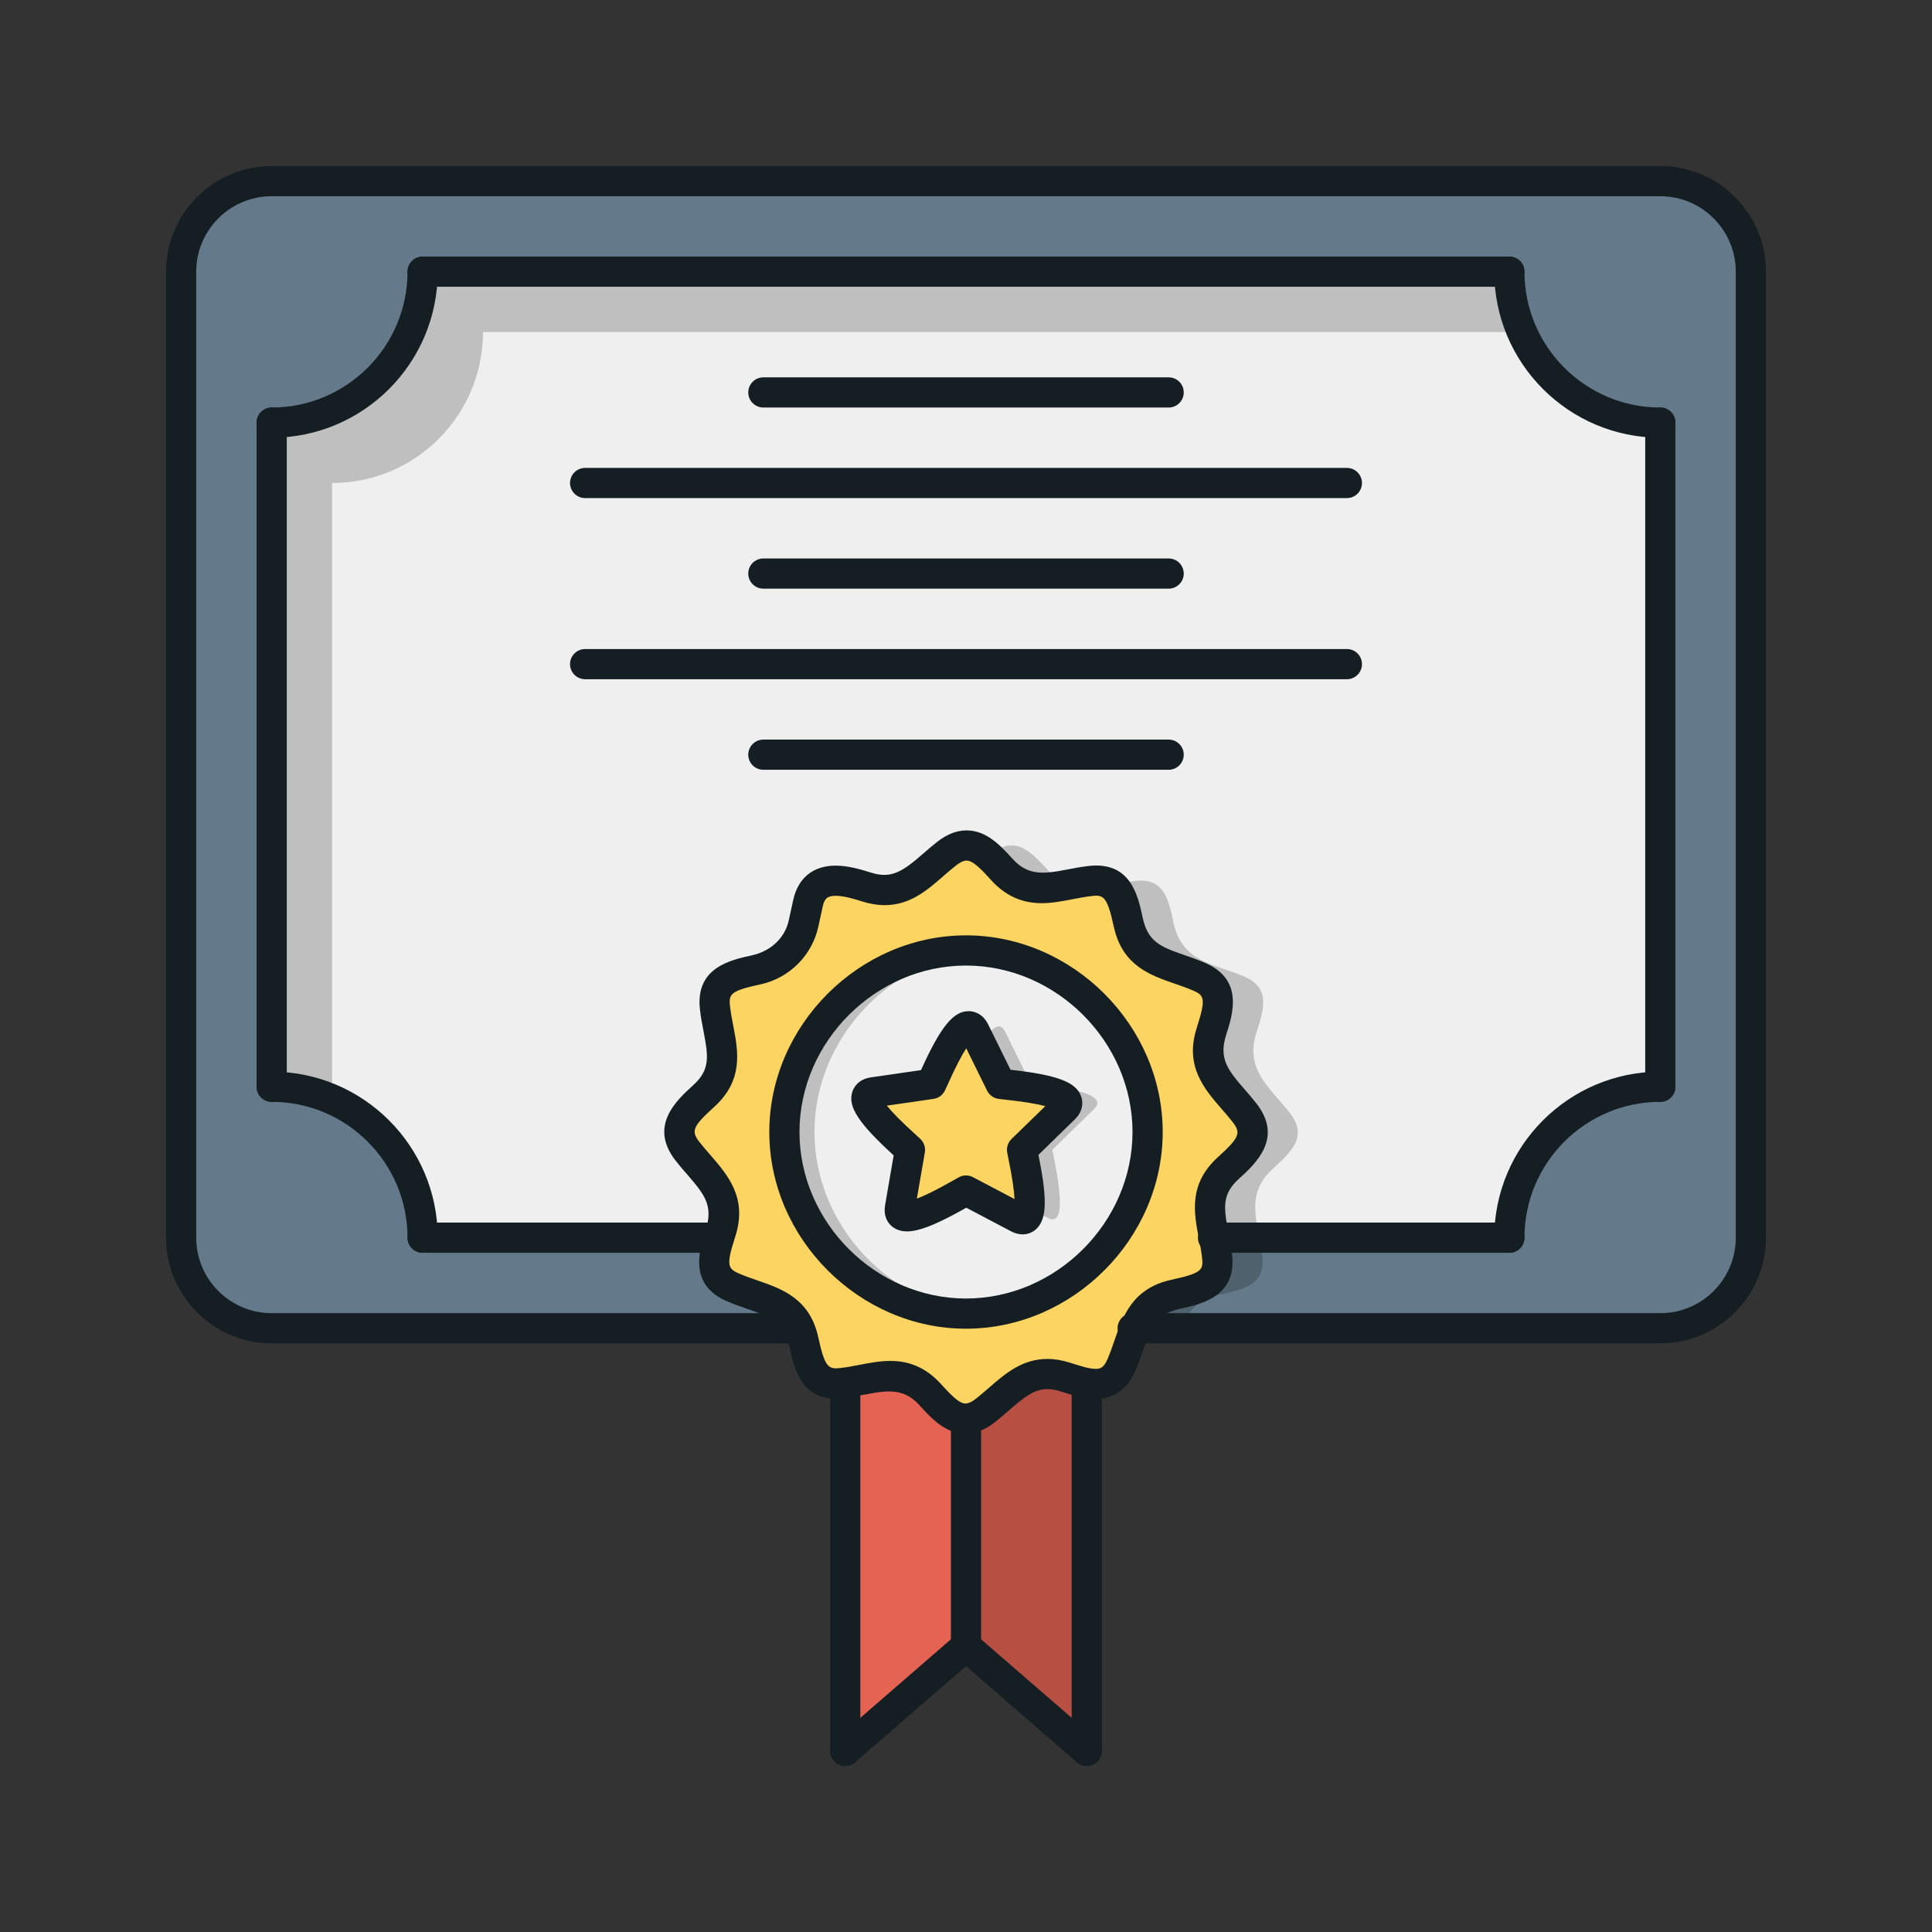 <svg id="Layer_1" enable-background="new 0 0 64 64" height="64" viewBox="0 0 64 64" width="64" xmlns="http://www.w3.org/2000/svg"><rect x="0" y="0" width="64" height="64" fill="#333333" stroke="none"/><g><g><path d="m55 6h-46c-1.66 0-3 1.34-3 3v32c0 1.66 1.34 3 3 3h46c1.66 0 3-1.34 3-3v-32c0-1.66-1.34-3-3-3z" fill="#64798a"/><path d="m55 14v22c-2.76 0-5 2.24-5 5h-36c0-2.76-2.24-5-5-5v-22c2.76 0 5-2.24 5-5h36c0 2.76 2.24 5 5 5z" fill="#efefef"/><path d="m16 11h34.423c-.269-.613-.423-1.288-.423-2h-36c0 2.76-2.24 5-5 5v22c.712 0 1.387.154 2 .423v-20.423c2.76 0 5-2.24 5-5z" opacity=".2"/><path d="m40.41 42.88c.74-.16 1.51-.29 1.41-1.25-.12-1.09-.63-2.03.35-2.92.59-.54 1.18-1.05.55-1.85-.66-.84-1.489-1.43-1.1-2.65.229-.73.5-1.46-.38-1.85-1.01-.44-2.07-.47-2.36-1.77-.16-.74-.29-1.51-1.25-1.41-1.09.12-2.03.63-2.92-.36-.54-.58-1.05-1.17-1.85-.55-.841.66-1.431 1.5-2.65 1.11-.71-.22-1.71-.49-1.94.53l-.149.68c-.17.76-.771 1.36-1.53 1.53-.74.16-1.51.29-1.41 1.25.12 1.09.63 2.03-.35 2.92-.59.54-1.18 1.05-.55 1.85.66.84 1.489 1.43 1.1 2.65-.229.73-.5 1.46.38 1.85.89.388 1.817.459 2.225 1.36h11.123c.226-.524.549-.953 1.301-1.12z" opacity=".2"/><path d="m32 45.02c-1.39 0-2.78-.39-4-1.16v14.14l4-3.47 4 3.47v-14.14c-1.22.77-2.61 1.16-4 1.16z" fill="#e56353"/><path d="m36 43.86v14.14l-4-3.47v-9.51c1.39 0 2.78-.39 4-1.16z" opacity=".2"/><path d="m41.22 36.86c-.66-.84-1.489-1.43-1.1-2.65.229-.73.5-1.46-.38-1.85-1.01-.44-2.07-.47-2.36-1.77-.16-.74-.29-1.51-1.25-1.41-1.09.12-2.03.63-2.92-.36-.54-.58-1.05-1.17-1.85-.55-.841.66-1.431 1.5-2.65 1.11-.71-.22-1.71-.49-1.94.53l-.149.68c-.17.76-.771 1.36-1.53 1.53-.74.16-1.51.29-1.41 1.25.12 1.09.63 2.03-.35 2.92-.59.54-1.18 1.05-.55 1.85.66.84 1.489 1.43 1.1 2.65-.229.73-.5 1.46.38 1.85 1.01.44 2.07.47 2.36 1.77.16.74.29 1.51 1.25 1.41 1.09-.12 2.03-.63 2.92.36.54.58 1.05 1.17 1.85.55.841-.66 1.431-1.5 2.65-1.11.729.23 1.46.5 1.85-.38.44-1.01.471-2.07 1.771-2.36.74-.16 1.51-.29 1.41-1.25-.12-1.09-.63-2.03.35-2.92.588-.54 1.178-1.05.548-1.85z" fill="#fcd462"/><path d="m32 31.48c-3.25 0-6.02 2.77-6.02 6.02s2.77 6.02 6.02 6.02 6.02-2.77 6.02-6.02-2.77-6.02-6.02-6.02z" fill="#efefef"/><path d="m34.72 40.35-1.72-.91c-.23.12-2.33 1.41-2.19.57l.33-1.92c-.189-.19-2.069-1.78-1.22-1.91l1.93-.27c.12-.24 1.051-2.53 1.44-1.75l.86 1.75c.26.03 2.729.21 2.1.82l-1.39 1.36c.04.26.62 2.65-.14 2.26z" opacity=".2"/><path d="m33.72 40.35-1.72-.91c-.23.12-2.33 1.41-2.19.57l.33-1.92c-.189-.19-2.069-1.78-1.22-1.91l1.93-.27c.12-.24 1.051-2.53 1.44-1.75l.86 1.75c.26.03 2.729.21 2.1.82l-1.39 1.36c.04.26.62 2.65-.14 2.26z" fill="#fcd462"/><path d="m26.98 37.5c0-3.082 2.491-5.727 5.52-5.994-.165-.014-.332-.026-.5-.026-3.25 0-6.02 2.77-6.02 6.02s2.77 6.02 6.02 6.02c.168 0 .335-.012.5-.026-3.028-.267-5.52-2.912-5.52-5.994z" opacity=".2"/></g><g id="LINE_2404_"><g><path d="m32 55.032c-.276 0-.5-.224-.5-.5v-7.517c0-.276.224-.5.5-.5s.5.224.5.5v7.517c0 .277-.224.5-.5.5z" fill="#151f23"/></g></g><g id="ARC_1416_"><g><path d="m55 14.5c-3.032 0-5.5-2.467-5.5-5.5 0-.276.224-.5.5-.5s.5.224.5.5c0 2.481 2.019 4.5 4.5 4.5.276 0 .5.224.5.5s-.224.5-.5.5z" fill="#151f23"/></g></g><g id="LINE_2405_"><g><path d="m50 9.5h-36c-.276 0-.5-.224-.5-.5s.224-.5.5-.5h36c.276 0 .5.224.5.5s-.224.5-.5.5z" fill="#151f23"/></g></g><g id="LINE_2406_"><g><path d="m9 36.5c-.276 0-.5-.224-.5-.5v-22c0-.276.224-.5.5-.5s.5.224.5.5v22c0 .276-.224.5-.5.5z" fill="#151f23"/></g></g><g id="LINE_2407_"><g><path d="m23.817 41.5h-9.817c-.276 0-.5-.224-.5-.5s.224-.5.5-.5h9.817c.276 0 .5.224.5.5s-.223.5-.5.5z" fill="#151f23"/></g></g><g id="ARC_1417_"><g><path d="m14 41.5c-.276 0-.5-.224-.5-.5 0-2.481-2.019-4.5-4.5-4.5-.276 0-.5-.224-.5-.5s.224-.5.5-.5c3.032 0 5.5 2.467 5.5 5.5 0 .276-.224.5-.5.5z" fill="#151f23"/></g></g><g id="ARC_1418_"><g><path d="m9 14.5c-.276 0-.5-.224-.5-.5s.224-.5.5-.5c2.481 0 4.5-2.019 4.5-4.5 0-.276.224-.5.5-.5s.5.224.5.5c0 3.033-2.468 5.5-5.5 5.5z" fill="#151f23"/></g></g><g id="LINE_2408_"><g><path d="m50 41.5h-9.817c-.276 0-.5-.224-.5-.5s.224-.5.5-.5h9.817c.276 0 .5.224.5.5s-.224.5-.5.5z" fill="#151f23"/></g></g><g id="LINE_2409_"><g><path d="m55 36.5c-.276 0-.5-.224-.5-.5v-22c0-.276.224-.5.5-.5s.5.224.5.5v22c0 .276-.224.5-.5.5z" fill="#151f23"/></g></g><g id="ARC_1419_"><g><path d="m50 41.5c-.276 0-.5-.224-.5-.5 0-3.033 2.468-5.5 5.5-5.5.276 0 .5.224.5.5s-.224.5-.5.5c-2.481 0-4.5 2.019-4.5 4.5 0 .276-.224.5-.5.5z" fill="#151f23"/></g></g><g id="LINE_2410_"><g><path d="m38.713 25.5h-13.426c-.276 0-.5-.224-.5-.5s.224-.5.5-.5h13.426c.276 0 .5.224.5.5s-.224.5-.5.5z" fill="#151f23"/></g></g><g id="LINE_2411_"><g><path d="m44.617 22.5h-25.234c-.276 0-.5-.224-.5-.5s.224-.5.5-.5h25.234c.276 0 .5.224.5.5s-.223.5-.5.5z" fill="#151f23"/></g></g><g id="LINE_2412_"><g><path d="m38.713 19.5h-13.426c-.276 0-.5-.224-.5-.5s.224-.5.5-.5h13.426c.276 0 .5.224.5.5s-.224.5-.5.5z" fill="#151f23"/></g></g><g id="LINE_2413_"><g><path d="m44.617 16.5h-25.234c-.276 0-.5-.224-.5-.5s.224-.5.5-.5h25.234c.276 0 .5.224.5.5s-.223.5-.5.5z" fill="#151f23"/></g></g><g id="LINE_2414_"><g><path d="m38.713 13.5h-13.426c-.276 0-.5-.224-.5-.5s.224-.5.5-.5h13.426c.276 0 .5.224.5.5s-.224.5-.5.5z" fill="#151f23"/></g></g><g id="LWPOLYLINE_601_"><g><path d="m33.875 40.89c-.126 0-.255-.034-.384-.102l-1.482-.781c-.734.415-1.469.785-1.964.785-.308 0-.485-.135-.58-.248-.096-.113-.198-.313-.145-.621l.284-1.65c-1.16-1.057-1.521-1.61-1.373-2.094.038-.126.175-.425.62-.49l1.658-.24c.651-1.439 1.069-1.953 1.58-1.953.129 0 .448.042.645.438l.74 1.503c1.561.174 2.178.41 2.342.888.043.124.108.446-.215.76l-1.201 1.171c.281 1.385.278 2.036-.005 2.384-.13.162-.315.25-.52.25zm-1.875-1.952c.08 0 .16.019.233.058l1.375.725c-.013-.251-.064-.674-.212-1.382l-.033-.165c-.027-.163.026-.328.145-.443l1.119-1.089c-.242-.065-.659-.144-1.377-.22l-.174-.02c-.163-.023-.305-.126-.377-.273l-.691-1.402c-.136.21-.34.583-.634 1.242l-.073.159c-.072.148-.214.25-.377.274l-1.546.224c.157.195.449.504.985.988l.129.118c.118.115.172.281.145.443l-.265 1.532c.236-.09.622-.27 1.246-.626l.149-.084c.074-.04.153-.059.233-.059z" fill="#151f23"/></g></g><g id="CIRCLE_120_"><g><path d="m32 44.015c-3.532 0-6.516-2.983-6.516-6.515s2.983-6.515 6.516-6.515 6.516 2.983 6.516 6.515-2.984 6.515-6.516 6.515zm0-12.03c-2.99 0-5.516 2.525-5.516 5.515s2.526 5.515 5.516 5.515 5.516-2.525 5.516-5.515-2.526-5.515-5.516-5.515z" fill="#151f23"/></g></g><g id="LWPOLYLINE_602_"><g><path d="m55 44.5h-17.479c-.276 0-.5-.224-.5-.5s.224-.5.5-.5h17.479c1.379 0 2.5-1.122 2.5-2.5v-32c0-1.378-1.121-2.5-2.5-2.5h-46c-1.379 0-2.5 1.122-2.5 2.5v32c0 1.378 1.121 2.5 2.5 2.5h17.479c.276 0 .5.224.5.5s-.224.5-.5.5h-17.479c-1.93 0-3.5-1.57-3.5-3.5v-32c0-1.93 1.57-3.5 3.5-3.5h46c1.93 0 3.5 1.57 3.5 3.5v32c0 1.93-1.57 3.5-3.5 3.5z" fill="#151f23"/></g></g><g id="LINE_2415_"><g><path d="m36 58.5c-.276 0-.5-.224-.5-.5v-12.159c0-.276.224-.5.5-.5s.5.224.5.5v12.159c0 .276-.224.5-.5.5z" fill="#151f23"/></g></g><g id="LINE_2416_"><g><path d="m28 58.5c-.276 0-.5-.224-.5-.5v-12.159c0-.276.224-.5.5-.5s.5.224.5.5v12.159c0 .276-.224.5-.5.5z" fill="#151f23"/></g></g><g id="LINE_2417_"><g><path d="m36 58.5c-.116 0-.233-.04-.327-.122l-4-3.468c-.209-.181-.231-.497-.051-.706.181-.208.498-.231.705-.05l4 3.468c.209.181.231.497.051.706-.099.113-.238.172-.378.172z" fill="#151f23"/></g></g><g id="LINE_2418_"><g><path d="m28 58.5c-.14 0-.279-.059-.378-.172-.181-.209-.158-.524.051-.706l4-3.468c.207-.181.525-.158.705.05.181.209.158.524-.051.706l-4 3.468c-.094.082-.211.122-.327.122z" fill="#151f23"/></g></g><g id="LWPOLYLINE_603_"><g><path d="m31.983 47.493c-.666 0-1.127-.506-1.534-.953-.507-.555-1.038-.49-1.788-.345-.238.046-.483.093-.735.121-1.382.155-1.621-.986-1.779-1.716-.173-.791-.57-.957-1.384-1.238-.23-.079-.467-.162-.699-.264-1.266-.557-.9-1.696-.682-2.377.247-.776-.039-1.15-.608-1.804-.131-.15-.265-.304-.392-.467-.902-1.152.026-1.997.581-2.501.561-.511.506-.939.343-1.785-.047-.239-.094-.485-.121-.738-.15-1.374 1.019-1.626 1.717-1.778.653-.143 1.103-.592 1.228-1.163l.148-.679c.165-.73.663-1.131 1.404-1.131.392 0 .798.112 1.178.233.682.218 1.064-.059 1.725-.634.15-.131.305-.265.468-.392.317-.248.642-.374.965-.374.666 0 1.128.506 1.535.953.504.555 1.037.491 1.787.345.238-.046.483-.093.735-.121 1.386-.15 1.621.986 1.779 1.716.173.791.57.957 1.384 1.238.23.079.467.162.699.264 1.266.557.9 1.696.682 2.377-.247.776.039 1.15.608 1.804.131.15.265.304.392.467.902 1.152-.026 1.997-.581 2.501-.561.511-.506.939-.343 1.785.047.239.094.485.121.738.15 1.374-1.019 1.626-1.717 1.778-.79.173-.957.571-1.238 1.386-.079.229-.161.465-.263.697-.331.751-.892.909-1.304.909-.364 0-.725-.116-1.073-.227-.24-.077-.385-.102-.521-.102-.445 0-.778.27-1.283.71-.15.131-.305.265-.467.392-.319.249-.643.375-.967.375zm-2.486-2.411c.656 0 1.201.248 1.665.756.307.336.597.655.82.655.096 0 .213-.055.351-.162.148-.116.289-.239.426-.358.54-.47 1.098-.956 1.94-.956.238 0 .488.042.744.123.358.115.643.206.851.206.138 0 .262-.023.388-.312.091-.207.163-.417.233-.621.281-.814.6-1.737 1.887-2.019.987-.214 1.063-.316 1.02-.71-.024-.226-.067-.444-.108-.657-.163-.845-.349-1.802.625-2.69.719-.653.779-.803.493-1.169-.117-.149-.239-.29-.359-.427-.578-.666-1.234-1.42-.832-2.685.309-.96.257-1.078-.105-1.237-.208-.091-.418-.164-.623-.234-.813-.281-1.735-.599-2.017-1.886-.213-.98-.335-1.063-.711-1.019-.225.024-.442.067-.655.108-.333.064-.677.131-1.025.131-.656 0-1.201-.248-1.665-.756-.307-.336-.597-.655-.821-.655-.095 0-.212.054-.35.162-.148.116-.289.239-.426.358-.54.47-1.098.956-1.94.956-.238 0-.488-.042-.744-.123-.304-.097-.62-.186-.875-.186-.268 0-.368.082-.429.348l-.147.675c-.208.951-.957 1.7-1.907 1.908-.987.214-1.063.316-1.02.71.024.226.067.444.108.657.163.845.349 1.802-.625 2.69-.719.653-.779.803-.493 1.169.117.149.239.29.359.427.578.666 1.234 1.42.832 2.685-.309.96-.257 1.078.105 1.237.208.091.418.164.623.234.813.281 1.735.599 2.017 1.886.213.98.33 1.059.711 1.019.225-.024.442-.067.655-.108.332-.064.675-.13 1.024-.13z" fill="#151f23"/></g></g></g></svg>